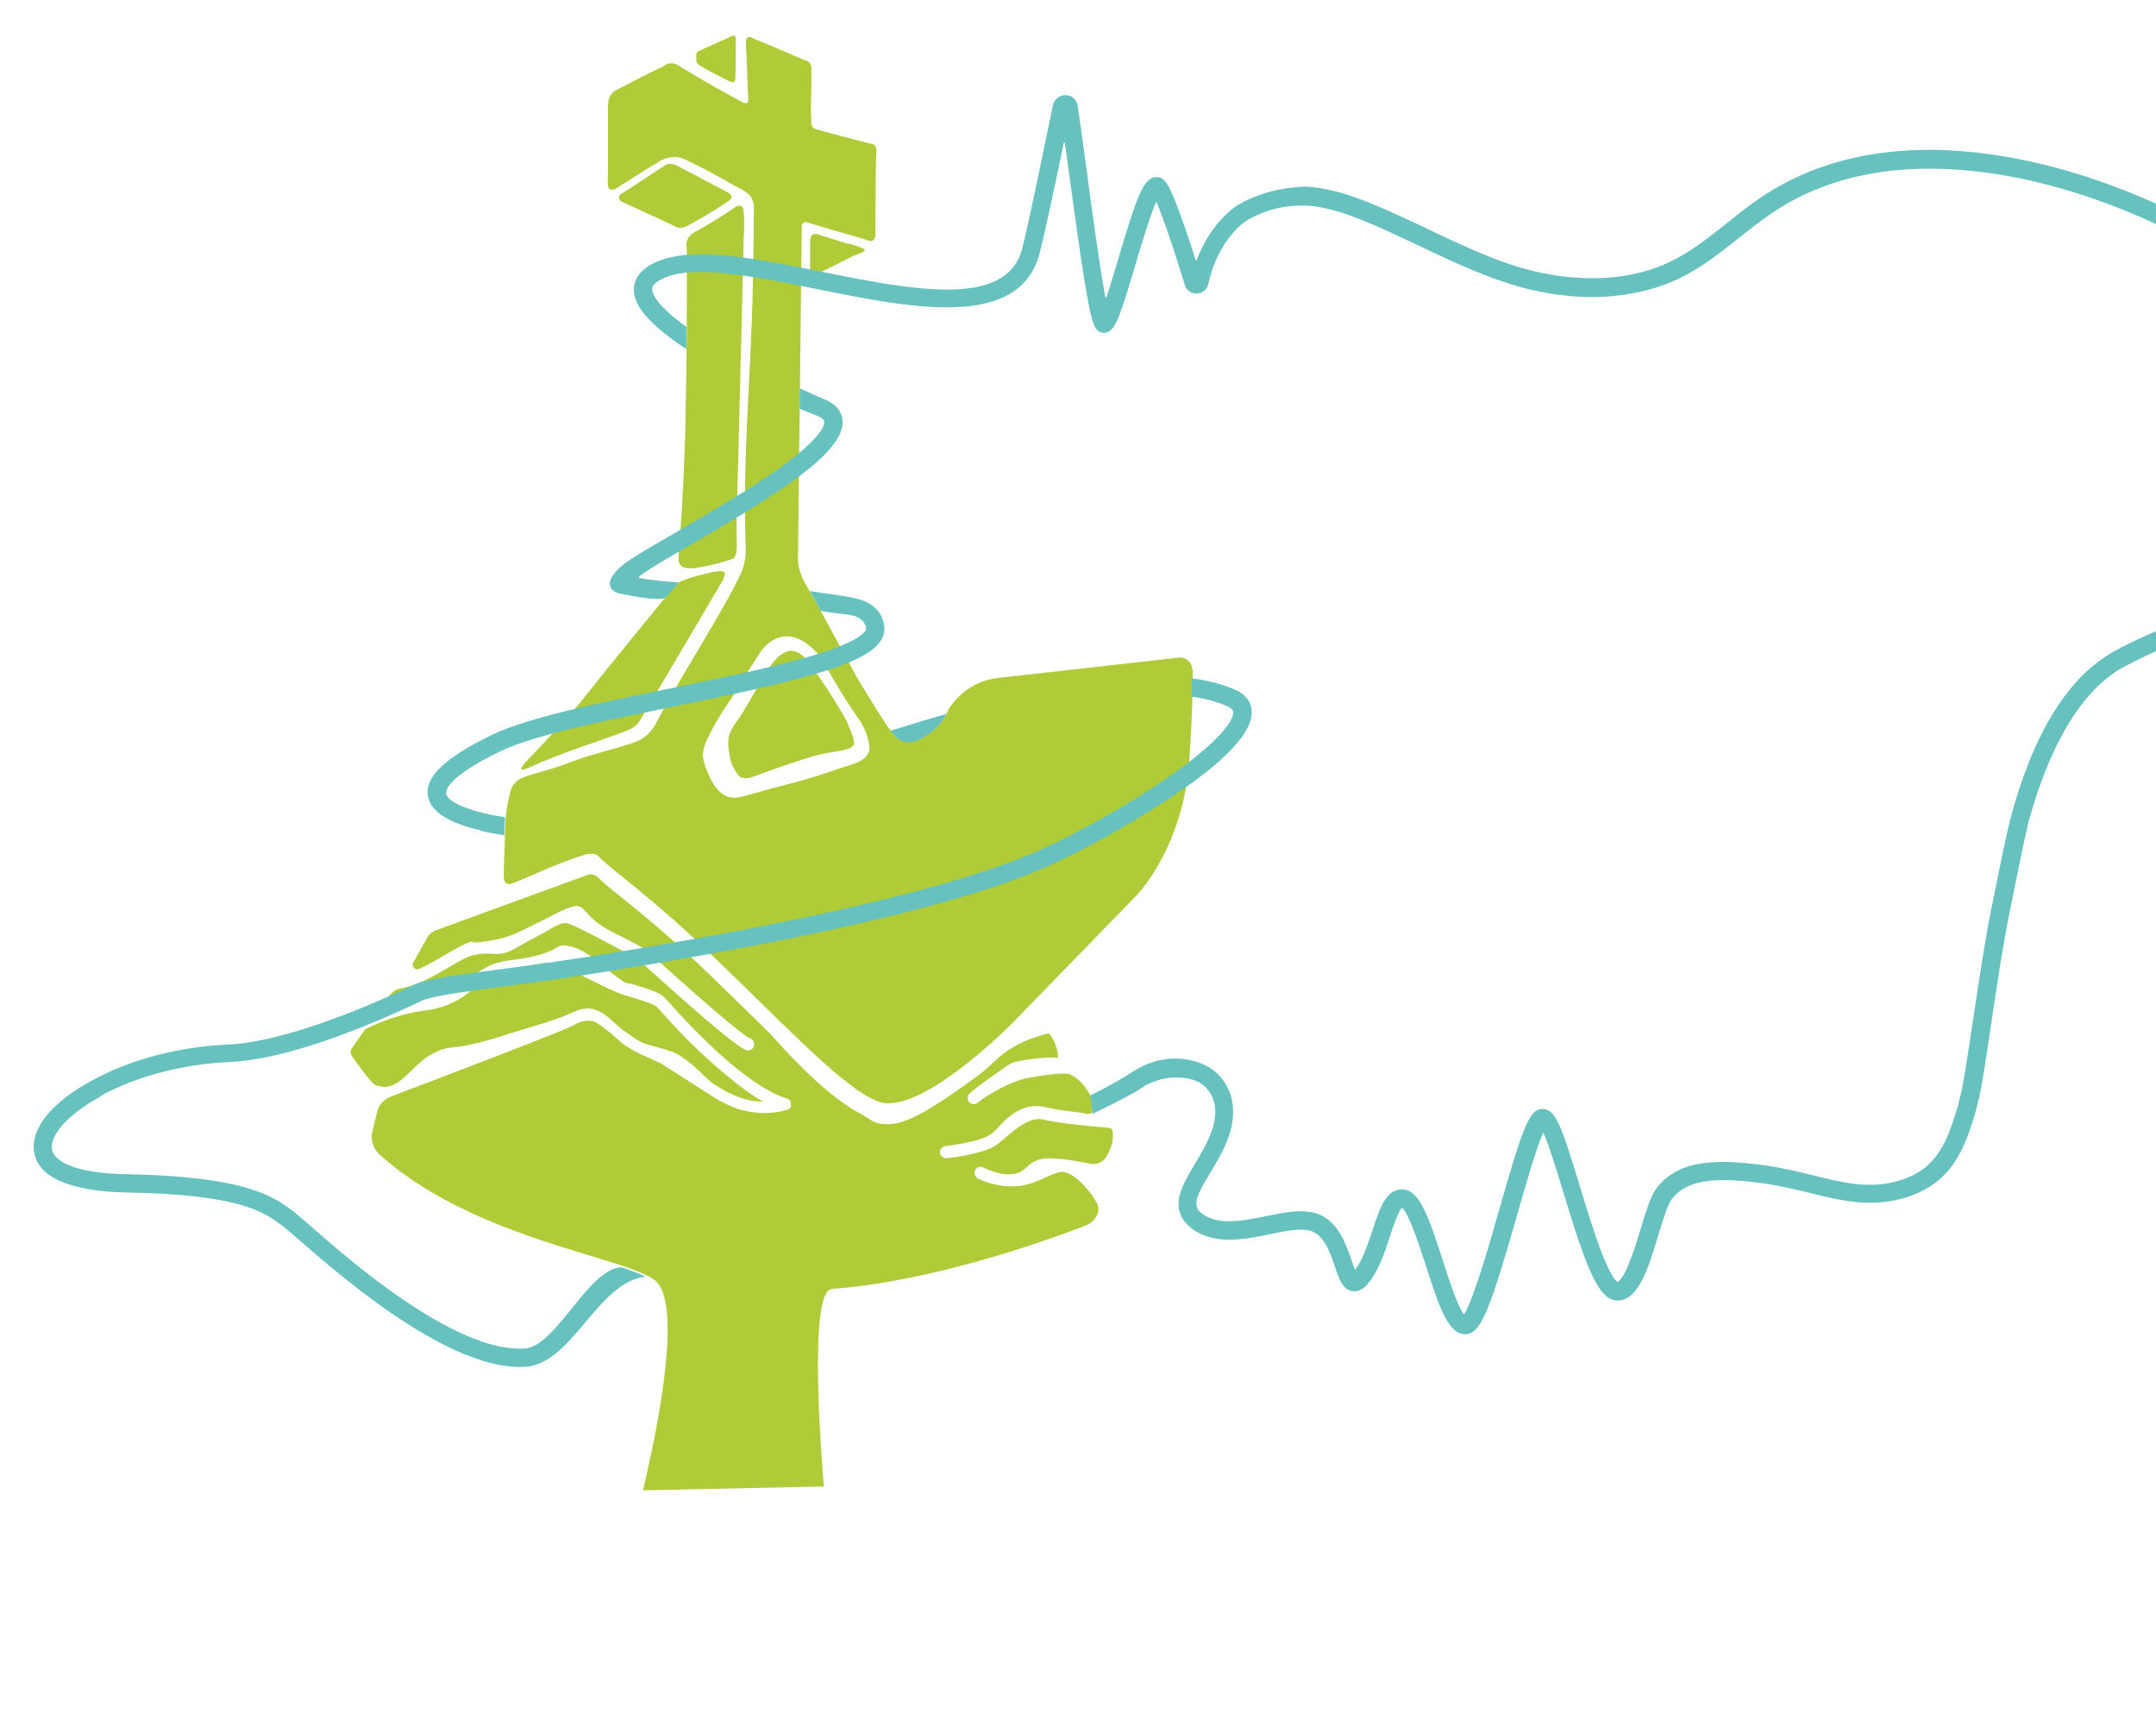 <?xml version="1.0" encoding="UTF-8"?>
<svg xmlns="http://www.w3.org/2000/svg" id="Ebene_1" data-name="Ebene 1" version="1.1" viewBox="0 0 850 683">
  <defs>
    <style>
      .cls-1 {
        fill: #66c1bf;
      }

      .cls-1, .cls-2 {
        stroke-width: 0px;
      }

      .cls-2 {
        fill: #afcb37;
      }
    </style>
  </defs>
  <path class="cls-2" d="M288.4,77.6c0-.7-.7-1.3-1-1.5-7-3.7-13.9-7.4-20.9-11-.3-.1-1.3-.6-2.5-.5-.6,0-1,.2-1.4.3-6.1,4-12.1,7.9-18.2,11.9-.4.5-.5,1.2-.2,1.8.3.6.8.8.9.9,11.6,5.3,20.1,9.2,21.4,9.9.2,0,.6.3,1.3.4,1.2.1,2.2-.3,2.6-.5,3.9-1.9,11.6-6.5,16.9-10.1.3-.2,1-.7,1-1.4Z"></path>
  <path class="cls-2" d="M275,24.9c.4.8,1.2,1.1,1.6,1.3,1.6,1.1,7.2,4,10.7,5.7.5.3,1.6.7,2.2.3.4-.3.4-1,.4-1.2.2-5.5.2-10.6.2-15.7,0-.2,0-.8-.4-1.1-.5-.4-1.6.1-2,.4-6.3,2.8-10.8,4.9-12,5.4-.2,0-.7.3-1,.8-.2.3-.3.7-.2,1.9,0,1.3.1,1.9.3,2.3Z"></path>
  <path class="cls-2" d="M285.7,226.1c.1-2.1-5.3-.5-10.6.8-2.8.7-5.1,1.6-6.6,2.2-1,.7-1.8,1.3-2.4,1.8-17.5,21.2-29.6,36.2-37.5,46.2h0c-3.1,3.6-6.4,7.3-9.8,11-3.5,3.8-6.9,7.4-10.3,10.9-1.5,1.6-3.3,3.6-2.9,4.2.4.6,2.9-.6,3.8-1,12.3-5.7,25.5-9.5,38.2-14.4.3-.1,1.6-.6,2.8-1.6,1.2-1,1.9-2.1,2.1-2.5,3.6-6.1,21.6-36.5,32.6-55.2.4-1.2.7-2.1.8-2.5Z"></path>
  <path class="cls-2" d="M292.1,81.2c-1-.5-2.4.5-3,1-4,2.8-10.8,6.8-13.6,8.4-1.9,1-3.4,1.7-4.3,3.5-.8,1.6-.6,3.2-.4,4.3,0,20.7,0,41.7-.5,63.2,0,6.1-.2,12.4-.5,18.7-.5,13.6-1.3,26.7-2.3,39.4,0,.5-.1,2.3,1.1,3.4.7.6,1.5.7,2.2.8,1.9.3,3.3.1,7.7-.8,4.1-.9,5.6-1.3,6.4-1.6,2.5-.7,3.8-1.1,4.2-1.4,2.1-2,1.2-5.1,1.3-13.7,0-2.2,0-4,.1-5.1.4-14.2.8-28.5,1.1-42.7.6-21.6,1.1-43.2,1.6-64.8.2-3,.3-6.8,0-10.2,0-.8-.2-2-1-2.4Z"></path>
  <path class="cls-2" d="M319.8,109c.3.1.7,0,1.1-.3,1.1-.6,2.3-1,3.2-1.7,7.9-3.8,8-4,12.6-6.3,2.5-.9,4.2-1.4,4.2-2.1,0-.6-1.2-.9-3.3-1.7-2.4-.8-3.5-.9-5.2-1.4-4.9-1.5-4.3-1.3-9.6-3-.6-.2-1.6-.5-2.4,0-.8.5-1,1.7-1,2.4,0,6.8,0,5.7,0,12,0,.2-.1,1.7.5,2Z"></path>
  <path class="cls-2" d="M470,263.8c0-2.8-2.5-4.9-5.3-4.6l-71.2,8c-8,.9-15.2,5.5-19.5,12.3-.8,2-2.6,5.6-6.4,8.6-1.9,1.5-6.4,5.1-11.1,4.1-3-.6-4.8-2.9-10.7-12.2-5.6-9-8-13.1-8-13.1-6.8-12.1-13.1-24.5-20.1-36.5-.5-.8-1.8-3.1-2.6-6.3-.4-1.8-.5-3.2-.5-3.6,0-2.2,1.5-129.7,1.5-131.4,0-.1,0-.7.4-1.1.4-.4,1-.6,1.6-.4,6.1,1.9,14.1,4.2,22.8,6.7.6.3,2.3,1.1,3.3.4.6-.4.8-1.2.9-1.7.1-18.1.2-31.1.4-33.3,0-.3.2-1.6-.6-2.4-.6-.6-1.5-.7-1.8-.7-8.3-2.1-18.9-4.9-21.7-5.8-.5-.2-.9-.5-1.2-1-.4-.6-.4-1.2-.3-1.7-.2-2.7-.2-4.9-.2-6.3,0,0,.3-10.4.2-14.7,0-.8-.2-1.8-.9-2.5-.5-.5-1.1-.7-1.4-.8-1.7-.5-13.7-6-19.9-8.3-.6-.4-2.1-1.3-3-.7-.8.5-.7,2.1-.6,2.9.4,6.1.5,14.3.9,21.5,0,.3,0,1-.4,1.3-.5.4-1.6,0-2.2-.4-6.3-3.4-9.2-4.8-25-14.3-.6-.4-1.6-.9-2.8-.9-1.6,0-2.8,1-3.3,1.4-4.9,2.1-14.3,7.1-19.2,9.7-.6.5-1.2,1.2-1.7,2-.7,1.6-.8,4.7-.7,7.8,0,4.2,0,7.7,0,10.1,0,3.5,0,6.9,0,10.4,0,5.1-.5,7.6.8,8.3,1,.6,2.6-.4,3.3-.9,5.3-3.4,12.1-7.7,16.2-10.1.8-.5,2.3-1.3,4.4-1.6,1.9-.2,3.4,0,4.4.3,4.1,1.9,8.3,3.9,12.6,6.3,2.9,1.6,5.7,3.1,8.3,4.7.8.3,1.8.8,3.1,1.6,1.2.7,2.1,1.3,2.9,2.2,0,0,1.2,1.5,1.5,3.9,0,13.5-.3,24.4-.4,31.4-.6,34.4-4.2,68.8-2.8,103.1,0,.8.2,3.8-.8,7.5-.5,1.8-1.1,3.1-1.4,3.6-6.8,14.6-26.1,44.5-32.6,57.4-.7,1.4-2.1,4.2-5.1,6.5-2.2,1.7-4.3,2.3-10.7,4.2-5.2,1.5-9.1,2.6-9.4,2.7-8.2,2.3-7.9,2.9-16.6,5.6-9.8,3-12.8,3.2-15.1,6.5-1,1.4-1.3,3.2-2,6.7-1.3,6.2-1.1,9.6-1.4,19.2-.3,9.7-.8,11.8.8,12.8,1.2.8,2.4,0,11.1-3.7,7.8-3.4,13-5.5,18.5-7.2,1-.3,1.9-.6,2.4-.7.9,0,2.9-.5,4.1.8,1.7,1.8,5,4.5,9.6,8.2,7,5.7,17.7,14.3,30.3,26.2,8,7.5,15.5,14.9,22.8,22,23.8,23.3,41.9,41.1,51.7,41.1,17.7,0,48.6-31.3,48.9-31.6h0c0,0,49.2-50.6,49.2-50.6,0,0,18.4-19,20.6-53.4,1.3-19.7,1.4-30.1,1.3-35.5ZM342.5,296.4c-1.1,3.2-5.1,4.4-7.8,5.3-6.1,1.9-12,4.1-18.1,5.8-6.8,1.9-13.7,3.5-20.4,5.5-4,1.2-7.3,2.2-10.4.5-3.1-1.6-5-5.3-5.6-6.4-1-1.9-1.9-4.5-2.1-5-.3-.9-.6-1.9-.8-2.7-.6-3.1.6-6,1.4-7.8,4-8.6,9.8-16.5,9.8-16.5,1.7-2.9,3.5-5.9,5.4-8.9,1.6-2.5,3.1-4.9,4.7-7.3.4-.7,3.9-7.3,10.5-8,5.6-.6,9.7,3.3,12.1,5.5,2.6,2.4,2.8,3.7,6.8,10.4,4.7,7.9,7.2,11.8,9.6,15.2,1.1,1.5,3.5,4.8,4.7,9.7.7,2.8.5,4,.2,4.7Z"></path>
  <path class="cls-2" d="M320.9,298c3.3-1,6.7-1.4,10-2,2.7-.6,5.3-1.1,5.8-2.7.1-.4,0-.9-.2-2-.3-1.4-.8-2.4-1.3-3.7-.6-1.6-1.2-2.9-1.6-3.8,0,0-8-14.3-16.2-24.4-2.3-2.4-4.2-2.9-5.6-2.9-5.8.2-11.2,11-11.2,11-4.8,8.2-7.7,13.7-10.7,17.6-3.1,4.5-3.3,6.9-2.2,13.1.2,1.7,1.3,5.1,4.1,8.1,4,1.2,4.3-.2,19.6-5.3,4.2-1.4,6.4-2.1,9.5-3Z"></path>
  <path class="cls-2" d="M186.2,371.5h.3c0,0,.3,0,.3,0,7.3-.4,12.9-2,16.8-3.7,1.1-.5,2.6-1.2,5.6-2.7,11-5.3,11.6-6.3,16.9-7.8,4.8-1.3,3.7,4,14.7,9.7,2,1,6.7,3.3,13.7,7.2,0,0,.2,0,.2.1l.2.2c17.4,15.9,37.5,33.4,40.6,34.7,1.2.3,2,1.5,1.8,2.8-.2,1.2-1.2,2-2.4,2s-.3,0-.4,0c-3.6-.6-25.5-20.1-40.1-33.3-1.8-1.6-3.7-3-5.8-4.2-9.5-5.2-22.4-12.1-25.1-12.6-2.9-.6-6.4,2.5-12,5.3-8.7,4.5-11.2,7-16,6.8-1.4,0-3.6-.4-6.8.1-.7.1-2.7.3-5.2,1.5-1.9.9-4.1,2.2-6.3,3.5-5.7,3.4-12.4,7.3-19.7,8.6-1,.2-1.9.6-2.6,1.3l-7.7,7.7c-.2.2-.2.3-.1.4,0,.1.4,0,.5,0,.8-.1,15.5-4.6,24.3-7.3,6.6-2.2,10.3-4.5,13.9-6.9,3.3-2.2,5.1-3.1,5.8-3.5,5.6-3.2,9.5-2.5,17.6-4.2,11.3-2.4,9.9-5.2,14.2-4.5,8.2,1.2,13,7.9,22.4,14.2.8.6,3.1.9,3.1.9,6.2,1.8,11.1,3.3,12.9,5.2.3.3.7.7,1.6,1.7,24,26.9,38.7,35.7,46.8,38.3,0,0,0,0,0,0,.2,0,.3.1.4.2,0,0,.1,0,.2.1s.1,0,.2.1c0,0,.1.1.2.2,0,0,.1.1.2.2,0,0,.1.2.2.3,0,0,0,0,0,.1,0,.1.1.3.2.4,0,0,0,0,0,0,0,0,0,0,0,.1,0,.1,0,.2,0,.4,0,0,0,.1,0,.2,0,0,0,.2,0,.3,0,.1,0,.2,0,.3,0,0,0,0,0,.1,0,0,0,0,0,0,0,0,0,0,0,0,0,.1,0,.2-.1.3,0,0,0,0,0,.1,0,0-.1.2-.2.3,0,0,0,0,0,.1,0,0-.1.1-.2.2,0,0,0,0-.1,0,0,0-.2.1-.3.2,0,0,0,0,0,0-.1,0-.3.1-.4.2,0,0,0,0,0,0-3.1.9-6.2,1.3-9.3,1.3s-7.8-.7-11.3-2c-3.1-1.2-6.1-2.7-8.9-4.5l-20.5-13.1-7.9-3.6c-2.5-1.2-5-2.6-7.2-4.2,0,0-9.1-8.5-12-8.9s-4.9.3-7.7,1.9c-3.6,2-50.5,19.9-71.6,27.9-2.8,1.1-4.9,3.4-5.5,6.3l-1.8,7.6c-.8,3.3.4,6.7,2.9,9,24.6,22.1,59.2,32.6,82.5,39.7,11.9,3.6,21.2,6.4,25.7,9.6,13.5,9.5-2.8,75.9-4.4,83l71.3-1.5c-.6-7-5.7-68.4,1.4-76.8.6-.7,1.2-1,1.9-1.1,39.5-2.9,84.3-18.9,100-25,3.2-1.2,5.8-4.9,4.7-8s-8.7-13.3-14.3-13.1c-.8,0-2.6.5-5.9,2-3.5,1.6-7.9,3.6-12.7,3.7-.3,0-.6,0-.9,0-8,0-13.4-3.1-13.6-3.2-1.2-.7-1.5-2.2-.9-3.3.7-1.2,2.2-1.5,3.3-.9,0,0,0,0,0,0,.4.2,6.4,3.4,11.9,2.5,5.1-.8,4.8-4.3,10.6-5.8,1.1-.3,2.8-.6,8.7,0,2.9.3,6.6.9,10.9,1.8,2.6.5,5.2-.7,6.4-3,1.5-2.8,2.8-5.4,2.4-9.4-.1-.8-.2-1.7-1.9-1.8s-19.8-1.7-25.3-3.2c-5.2-1.4-10.6,3.3-15,7-1.5,1.3-2.8,2.4-4,3.2-5,3.3-17.7,4.9-19.2,5,0,0-.2,0-.3,0-1.3,0-2.5-1.1-2.4-2.5,0-1.2,1-2.2,2.3-2.3,3.7-.4,13.5-2,16.9-4.2,1-.6,2.4-1.5,3.5-2.9,5.7-6.5,11.7-10.1,19.4-8.1,3.1.8,8.4,1.5,13.8,2.1.4.1,3,1,3.9,0,.3-.4.3-.9,0-3.4-.2-1.2,0-2.2-.5-3.3s-1.5-2.5-1.5-2.5c-1-1.6-3.1-4.3-6.6-6-3.2-1.1-17,1.5-17.8,1.7-9,2.5-17.8,8.7-18.2,9.2,0,0-.2.3-.6.5-.4.3-.9.4-1.3.4s-1.1-.2-1.5-.5c-1-.8-1.2-2.4-.4-3.4,1.6-2,14-10.5,15.7-11.7s6.5-1.9,10.7-2.4c3.3-.4,6.8-.4,8.7-.3.2-4.4-3.1-9.7-3.8-9.6s-4.1,1.2-4.1,1.2c-6.5,1.9-12.5,5.3-17.3,10-3.5,3.4-6.5,5.6-10,8.1-13.8,9.9-24,16.4-31.6,16.5-5.4,0-6-1.1-9.9-3.5-11.6-5.8-24.8-18.7-35.7-31-.4-.5-.9-.9-1.3-1.4-1.8-1.8-3.7-3.6-5.5-5.4-7.3-7.1-14.8-14.5-22.7-22-12.6-11.9-23.2-20.5-30.3-26.2-4.3-3.4-7.4-6-9.2-7.8-.2-.2-.4-.3-.6-.5-.7-.5-1.6-.8-2.4-.7-.1,0-.3,0-.4,0l-60.3,22c-1.6.6-2.9,1.7-3.7,3.2l-5.4,9.6c-.3.5-.3,1-.1,1.5.4.9,1.4,1.4,2.4,1,3.6-1.6,7-3.6,10.2-5.5,4.2-2.5,7.8-4.6,11.2-5.5Z"></path>
  <path class="cls-2" d="M234.1,397.9c4.9.8,9.4,7.4,14,9.8,2,1.5,3.9,2.9,6.3,3.7,4,1.4,8,1.8,12.9,4.2,9.6,6.3,10.5,9.9,16.1,12.9,2.5,1.6,5.2,3,8,4,3,1.1,6.2,1.7,9.5,1.7-4.7-2.2-22-15.1-37.9-32.9-.7-.8-3.8-4.3-4.4-4.7-1.2-1-7.9-3.1-10.8-3.9-1.3-.4-2.4-.7-3.2-1-2.5-.8-12.7-5.9-19.8-9.5s-10.5-3-15.8-1.4-8.6,2.8-15.4,5.3c-2.1.8-2.8,1-3.2,1.1-.5.3-1.9,1.2-3.2,2-2.5,2.3-6.4,5.3-11.9,7.3-3.9,1.4-6.6,1.6-10.5,2.2-4.5.8-10.9,2.4-18.6,5.9l-1.8.9c-.4.2-.7.5-.9.8l-4.8,6.9c-.6.9-.6,2.2,0,3,0,0,7,10,9,11.3.5.3,1.6.6,2.9.8,7.6,1,11.9-8.9,20.1-13.1s6.5-.1,28.6-7.3c7.9-2.6,16-4.6,23.8-7.7,4-1.6,6.1-3.3,11-2.5Z"></path>
  <g>
    <path class="cls-1" d="M244.5,234c2.6.5,14.1,2.9,17.4,1.8.7-.2,5.8-6.3,5.9-6.4,0,.4-13.8-1-15.8-1.6-.2,0-.2-.2-.2-.2,0-1,14.7-9.6,18-11.4,35.9-20.8,63.3-37.7,62.4-50.4-.2-2.7-1.7-6.3-7.6-8.6-1.4-.5-4.8-2.1-9-4-.1,0-.3,0-.3.2v7.5c0,0,0,.1,0,.2,2.9,1.2,5.3,2.2,6.6,2.7,1.4.5,3,1.4,3.1,2.5,0,1.3-1,6.5-19.1,19.2-12,8.4-27.4,17.3-39.7,24.5-6.6,3.8-12.3,7.1-16.4,9.7-5.9,3.7-10,7.9-9.3,11.1.3,1.4,1.6,2.7,4,3.2Z"></path>
    <path class="cls-1" d="M39.9,431.8c14.3-7.7,32.3-12.4,50.7-13.2,17.6-.8,43.6-9,75.2-23.9l.3-.2c6.7-3.1,34.4-5.4,66.3-10.5,58.8-9.3,138.9-24.1,180.1-42.3,15.5-6.9,35.4-18.1,50.6-28.4,7.6-5.1,30.6-20.8,30.4-32.6,0-2.3-.9-6.5-6.9-9-5-2.1-10.4-3.5-16.5-4.3-.1,0-.2,0-.2.2v6.8c-.1,0,0,.2,0,.2,5.1.7,9.7,1.9,13.8,3.7,2.5,1.1,2.5,2.1,2.5,2.5,0,3.9-7.1,12.9-27.3,26.7-14.9,10.1-34.3,21.1-49.5,27.8-40.3,17.9-119.8,32.7-178.1,41.9-35,5.5-60.8,7.4-68.3,11l-.3.2c-30.4,14.3-56.1,22.5-72.5,23.3-19.5.8-38.6,5.8-53.8,14.1-14.8,8-23.3,17.6-23.1,26.4.2,14.9,22.7,17.5,36,17.8,45.7.8,54.7,7.6,62.6,13.6,7.9,6,61,57.6,95.5,55.1,18.4-1.4,28.3-33.5,47.1-35.5,0,0-1.2-.7-5.7-2.4-.4-.1-.9-.4-3.8-1.3-12.9.3-25.7,31.2-38.1,32-31.9,2.1-83.6-48.2-90.7-53.6-8.3-6.3-18.7-14.2-66.8-15.1-17.8-.3-28.9-4.4-29-10.7,0-5.7,7.5-13.6,19.4-20Z"></path>
    <path class="cls-1" d="M189.6,327.5c2.9.7,6,1.2,9,1.7.1,0,.2,0,.2-.2l.3-6.7c0,0,0-.2-.2-.2-12.2-1.9-22.2-5.4-23-9.3-.2-1,0-6.4,21.6-16.8,13.1-6.3,41.3-12,68.5-17.6,55.2-11.3,81.3-17.9,82.6-29.6.3-3-.7-5.9-2.8-8.4-4.7-5.3-12.9-5.2-26.2-7.4-.2,0-.2,0-.2.2,1.3,2.2,2.8,5.1,4.2,7.6,0,0,0,0,.1,0,9.1,1.8,13.6.7,16.6,4.2,1.1,1.3,1.2,2.2,1.1,2.9,0,.8-1.6,4.9-23,11.1-14.8,4.3-34.6,8.3-53.9,12.3-28.9,5.9-56.2,11.5-70.2,18.2-19,9.1-27.1,16.9-25.5,24.6,1.2,5.9,8,10.2,20.7,13.2Z"></path>
    <path class="cls-1" d="M351.3,288.2c.2.4.5.7.8,1.1.4.5.9,1,1.4,1.4l.4.4c.8.6,1.8,1.1,2.8,1.3.5,0,1,.1,1.7.1,2.1,0,4.1-.8,5.8-1.9l.9-.6c2.9-1.8,5.4-4.2,7.2-7.1l.8-1.5c-6.4,1.8-15.5,4.6-22,6.6l.2.3Z"></path>
    <path class="cls-1" d="M850,248.8c-5.1,2.1-13.1,5.9-17,8.2-18.1,10.3-31.8,32.8-40.7,66.8v.4c-1.2,4-4,18.1-7.3,34.4-4.8,23.7-9.9,65.9-12.2,73.5l-1,4.1c-3.9,12.7-7.5,24.8-23.6,29.3-11.3,3.2-21.5.7-33.2-2.2-6-1.5-12.3-3-19.4-4-19.2-2.6-33.7-2.2-42.4,8.9-2.4,3-4.2,9.1-6.4,16.2-1.6,5.4-3.4,11-5.3,15.3-1.8,4.1-3.2,5.3-3.7,5.6,0,0-.2,0-.2,0-.8-.6-2.9-3.1-6.4-12.2-2.8-7.4-5.6-16.5-8.3-25.4-7-23.1-9.5-30.6-14.7-30.6s-.1,0-.2,0c-4.9.2-7.3,5.8-17,39.9-3.8,13.5-10.1,35.2-13.7,40.9,0,.1-.2.1-.3,0-2.5-3.4-6-14.3-8.2-21.2-5.7-17.6-9.2-27.5-15.7-27.9-6.6-.4-9.2,7.6-12,16.1-1.8,5.4-3.8,11.5-6.7,15.4,0,.1-.3,0-.3,0-.4-1-.8-2.3-1.2-3.4-2.4-7-5.9-17.5-16.2-19.2-5.4-.9-11.4.4-17.8,1.7-8.5,1.7-17.4,3.5-23.7-.2-2.9-1.7-3.3-3.2-3.4-3.7-.8-3.1,2.2-8.1,5.4-13.3,4.4-7.4,10-16.5,8.8-26.7-.8-6.9-5-12.9-11-15.7-5.4-2.5-16.5-5.4-29.2,3.1-2.9,1.9-7.7,4.8-16,8.9,0,0-.1.2,0,.3.2.5.3,1.3.5,2.7,0,.5.1,1.2.2,1.9,0,.7.2,1.2.2,2,0,.1.1.3.3.2,8.9-4.3,15.9-7.9,18.9-10,7.8-5.2,17-5,22.2-2.6,3.8,1.8,6.4,5.6,6.9,10,.9,7.8-3.8,15.5-7.8,22.3-4,6.6-7.7,12.8-6.2,18.8.8,3.2,3.1,5.9,6.8,8.1,8.7,5.1,19.3,2.9,28.7,1,5.7-1.2,11.1-2.3,15.2-1.6,6,1,8.6,8.4,10.6,14.4,1.7,5,3,8.9,6.8,9.6,3.4.6,5.8-2.3,6.5-3.3,4-4.9,6.4-12.1,8.4-18.4,1.2-3.6,3.2-9.5,4.6-11,0,0,.2,0,.3,0,2.7,2.5,6.8,15.1,9.3,22.8,5,15.6,8.7,26.9,15.4,26.9.2,0,.4,0,.5,0,5.9-.5,9.6-10.5,20-46.9,3.2-11.3,7.4-25.9,10.2-32.3,0-.2.3-.2.3,0,2.2,5,5.3,15.2,7.7,23.1,9,29.6,13.8,42.8,21.4,42.8.1,0,.2,0,.4,0,8-.4,11.8-12.9,15.8-26.1,1.7-5.6,3.6-11.9,5.2-13.9,5.7-7.2,15.7-9,35.8-6.2,6.7.9,12.8,2.4,18.6,3.8,12.2,3,23.7,5.8,36.8,2.1,19.9-5.6,24.5-20.7,28.6-34.1l1-4.1c2.4-7.9,7.2-49.1,12.3-74.1,3.3-16.2,6.1-30.2,7.1-34v-.4c5.9-22.1,17-50.8,37.4-62.4,2.9-1.6,9.1-4.7,13.5-6.6v-7.7Z"></path>
  </g>
  <path class="cls-1" d="M850,80.3c-18.8-8.5-46.2-18.3-76.3-20.7-31.4-2.5-58.4,3.8-80,18.6-4.5,3-8.7,6.4-12.8,9.7-7.4,5.9-14.4,11.4-22.5,15.3-18.7,8.9-39.2,7-53.2,3.8-14.1-3.3-28.9-10.3-43.1-17.1-16.1-7.6-31.3-14.8-44.3-16.1h0c-2.3-.3-4.6-.3-6.9,0-5.8.5-13.9,2-22,6.5-4.5,2.5-12.4,9.7-17.1,22.2,0,.2-.3.2-.4,0-1.6-5-3.4-10.5-5.2-15.5-5.5-15.6-7.2-17.1-10.2-17.2h0c-5,0-7.6,6.7-15.3,32.8-1.4,4.6-3,10.2-4.5,14.6,0,.2-.3.2-.4,0-2.4-12.8-5.7-37.1-7.8-53.2-1.2-9-2.3-16.7-3.1-22.3-.4-2.4-2.3-4.2-4.8-4.2-2.4,0-4.5,1.6-5,4-2.9,14.1-9.8,47.8-12.2,56.8-6.3,23.4-43.6,15.9-79.6,8.7-25.2-5.1-48.9-9.8-63.2-4.3-8.4,3.2-10.2,8-10.2,11.4,0,4.4,2.5,11.5,20.4,23.3.1,0,.3,0,.3-.2v-8.2c0,0,0-.1,0-.2-12.1-8.6-13.5-13.3-13.5-14.8,0-2.2,3.1-3.8,5.6-4.8,12.3-4.8,36.2,0,59.2,4.7,18.8,3.8,38.2,7.7,54,7.2,19.1-.5,30.2-7.4,33.9-21,1.8-6.8,6.1-26.9,9.6-43.8,0-.2.3-.2.4,0,.4,2.7.8,5.6,1.2,8.6,7.9,58.3,9.4,63.7,12,65.6.9.6,2,.8,3,.6,3.6-.8,5.2-5.1,11.6-26.6,2.2-7.5,5.6-18.8,8.1-24.7,0-.2.3-.2.3,0,2.3,5.4,6.1,16.1,11.1,32.5.7,2.2,2.7,3.6,5.1,3.4,2.1-.2,3.8-1.8,4.2-3.9,3.3-15,11.9-23.2,16-25.4,8.8-4.8,16.9-5.7,23.6-5.3v-.3c0,0,0,.3,0,.3,11.9.8,27,8,42.9,15.5,14.6,7,29.8,14.1,44.7,17.6,6.9,1.6,15.3,2.9,24.4,2.9s22.5-1.8,33.7-7.2c8.9-4.2,16.5-10.3,24-16.2,4-3.2,8.2-6.5,12.4-9.4,20.2-13.8,45.5-19.7,75.2-17.3,30.7,2.4,58.6,12.9,76.9,21.4v-8.2Z"></path>
</svg>
